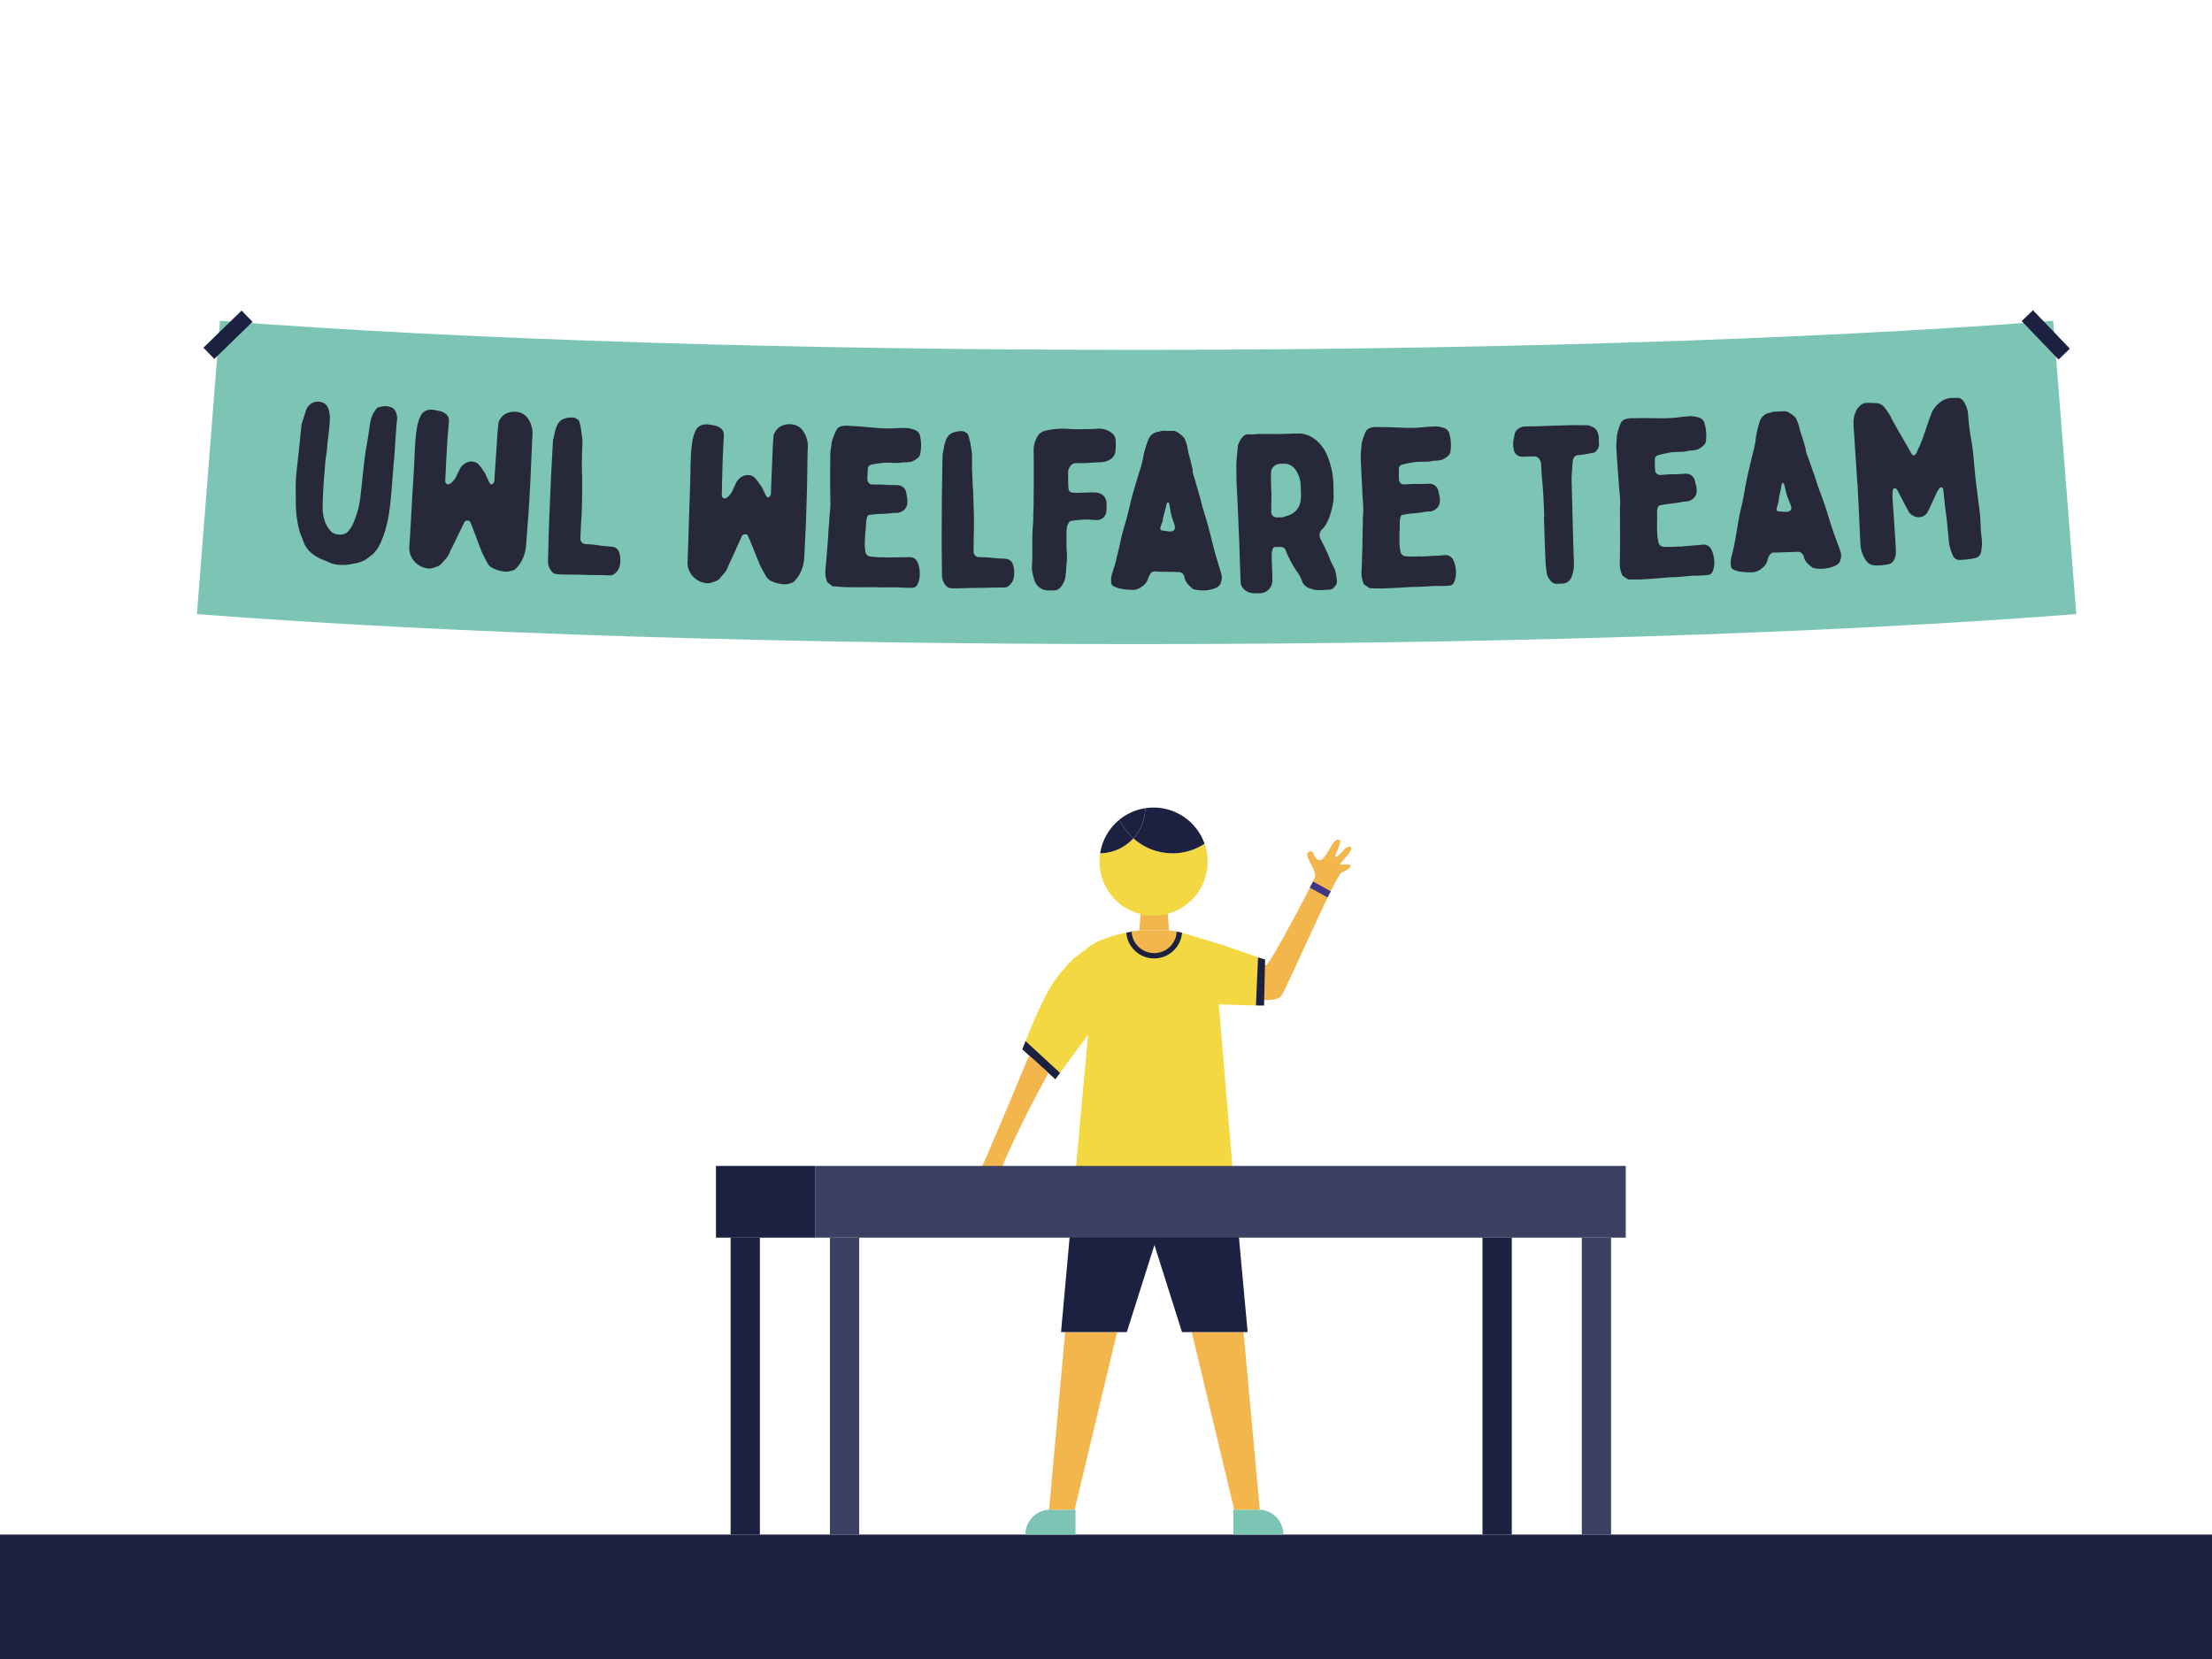 <svg xmlns="http://www.w3.org/2000/svg" viewBox="0 0 1600 1200"><defs><style>.cls-1{fill:#1c2041;}.cls-2{fill:#7cc5b5;}.cls-3{fill:#f2b64c;}.cls-4{fill:#f4d842;}.cls-5{fill:none;stroke:#3e3689;stroke-width:5px;}.cls-6{fill:#3c4163;}.cls-7{fill:#272839;}</style></defs><g id="Layer_2" data-name="Layer 2"><rect class="cls-1" y="1110" width="1600" height="90"/><path class="cls-2" d="M1501.84,444.19c-372.38,28.94-987,28.94-1359.41,0q8.35-106.08,16.7-212.17c361.27,28.07,964.74,28.07,1326,0Q1493.48,338.1,1501.84,444.19Z"/><rect class="cls-1" x="1474.05" y="222.89" width="11.34" height="38.53" transform="translate(244.45 1092.05) rotate(-43.82)"/><rect class="cls-1" x="145.63" y="236.49" width="38.53" height="11.34" transform="translate(-122.12 183.39) rotate(-44.18)"/><path class="cls-2" d="M892.12,1092h36.24a0,0,0,0,1,0,0v18a0,0,0,0,1,0,0H910.12a18,18,0,0,1-18-18v0A0,0,0,0,1,892.12,1092Z" transform="translate(1820.47 2202) rotate(-180)"/><path class="cls-2" d="M759.7,1092h18.23a0,0,0,0,1,0,0v18a0,0,0,0,1,0,0H741.7a0,0,0,0,1,0,0v0A18,18,0,0,1,759.7,1092Z"/><path class="cls-3" d="M857.15,680.71S912.42,700.31,916,698s31.1-54.54,34.9-62.9c2.68-5.92-9.89-17.13-3.61-19.2,3.4-1.12,2.4,4.22,6.39,6.19s9.46-12.2,12-13.9,5.34-1.35,2.49,4.92-2.67,7.61-.6,6.19,6.74-8.6,9.45-6.58-7.69,11-7.45,12.22,3.59-.26,6.51.59-1.59,3.85-5.76,5.74-36.43,76.61-43.2,88.63c-5.36,9.52-53.19-3.13-53.19-3.13l4.49,28.11-28.27,1.29,2-65.79,5,.33"/><path class="cls-4" d="M789.43,683.54s-10.26,7.94-10.41,8a26.67,26.67,0,0,0-4.58,4A108.65,108.65,0,0,0,763,709.15c-9.9,13.63-23.5,49.89-23.5,49.89l23.9,21.61L787,748.39l-8.78,96.67H891.57l-10-118.52,29.67.83,1.25-34.11-28.13-9.72c-16-4.88-29.41-8.87-29.41-8.87H814.7S801,676.74,789.43,683.54Z"/><path class="cls-1" d="M851.15,673.82l3.84.85h0a20.21,20.21,0,0,1-40.29,0l3.83-.84Z"/><polygon class="cls-3" points="824.12 673.05 845.57 673.05 843.96 651.6 825.73 651.6 824.12 673.05"/><path class="cls-3" d="M834.84,689.4a16.34,16.34,0,0,1-16.31-15.57c2.5-.51,5.59-.78,5.59-.78h21.45s3.09.27,5.58.77A16.33,16.33,0,0,1,834.84,689.4Z"/><polygon class="cls-3" points="862.02 963.56 892.76 1092 911.24 1092 899.45 963.56 862.02 963.56"/><polygon class="cls-3" points="758.82 1092 777.29 1092 808.04 963.56 770.47 963.56 758.82 1092"/><polygon class="cls-1" points="778.22 845.06 891.57 845.06 902.45 963.56 854.99 963.56 835.03 900.56 815.04 963.56 767.47 963.56 778.22 845.06"/><polygon class="cls-1" points="739.48 759.04 741.8 753.06 766.76 776.04 763.38 780.65 739.48 759.04"/><polygon class="cls-1" points="915.08 693.98 914.33 727.37 908.45 727.21 909.98 692.54 915.08 693.98"/><path class="cls-4" d="M819.79,606.36a33,33,0,0,1-24,10.85,38.51,38.51,0,0,0-.47,6,39.1,39.1,0,1,0,76-12.92,42.32,42.32,0,0,1-51.48-3.95Z"/><path class="cls-1" d="M819.79,606.36a42.45,42.45,0,0,1-10-13.5,39,39,0,0,0-14,24.35A33,33,0,0,0,819.79,606.36Z"/><path class="cls-1" d="M834.38,584.14a38.51,38.51,0,0,0-6,.46,32.93,32.93,0,0,1-8.57,21.76,42.32,42.32,0,0,0,51.48,3.95A39.08,39.08,0,0,0,834.38,584.14Z"/><path class="cls-1" d="M819.79,606.36a32.93,32.93,0,0,0,8.57-21.76,38.86,38.86,0,0,0-18.59,8.26A42.45,42.45,0,0,0,819.79,606.36Z"/><path class="cls-3" d="M744.35,763.44c-9.67,23.33-32.11,77.22-34.89,81.95-3.56,6.05-12.76,15.25-10.19,17.18,3.19,2.4,4.25-4.6,7.07-4.9s-5.42,13.27-2.52,14.43c4.45,1.78,6.38-12.32,11-11,1.67.48.64,9.76,3.26,9.64,3.41-.15,2.23-5.93,1.93-10.68s-.26-11.42,5.06-8.16,6.22-.38,3.69-3.38-6.09-.33-.74-12.08c9.85-21.61,19.76-41.21,30.34-60.37"/><line class="cls-5" x1="961.39" y1="646.92" x2="948.59" y2="639.81"/><rect class="cls-6" x="600.3" y="895.22" width="21.19" height="214.78"/><rect class="cls-6" x="1144.15" y="895.22" width="21.19" height="214.78"/><rect class="cls-6" x="589.7" y="843.34" width="586.24" height="51.88"/><rect class="cls-1" x="528.47" y="895.22" width="21.19" height="214.78"/><rect class="cls-1" x="1072.32" y="895.22" width="21.19" height="214.78"/><rect class="cls-1" x="517.87" y="843.34" width="71.83" height="51.88"/><path class="cls-7" d="M283.16,355.36c-.36,4.47-.78,8.89-1.42,13.39a91.55,91.55,0,0,1-4.87,20.15c-1.64,4.21-3.57,8.52-7.11,11.85-.7.6-1.57,1.19-2.27,1.79-.53.45-1,.74-1.4,1-2.3,2.11-5.17,3-8.2,3.8-1.34.22-2.89.51-4.36.82a33.74,33.74,0,0,1-8.13.38,19.57,19.57,0,0,1-7.64-1.88c-1.9-.93-4.16-1.77-6.09-2.57a29.94,29.94,0,0,1-8-5.49,19.37,19.37,0,0,1-4-6.33c-.54-1.5-1.08-3.17-1.78-4.69a38.51,38.51,0,0,1-2.35-8,91.77,91.77,0,0,1-1.36-10c-.15-1.77-.2-3.76-.22-5.55,0-1.94,0-3.94,0-5.85a122.33,122.33,0,0,1,.47-16.4c1-9.39,2.16-19,3-28.23.2-2.06.5-4.19.66-6.29a5.73,5.73,0,0,1,.47-1.75c.87-2.86,1.93-5.81,2.79-8.57a9.28,9.28,0,0,1,5.18-5.77c3.19-1.39,7.7-.55,9.62,2a9.54,9.54,0,0,1,1.7,3.38,26.25,26.25,0,0,1,.66,8.51c-.27,5.67-1.3,11.69-1.81,17.42-.09,1-.14,1.78-.21,2.75-.14,1.78-.53,3.62-.73,5.32-.15,1.22-.36,2.57-.46,3.86-.45,5.83-1,11.72-1.33,17.47-.29,4.63-.51,9.6-.59,14.27a31.46,31.46,0,0,0,1.37,10.18,19.53,19.53,0,0,0,5.59,8.88c.48.2.95.56,1.43.76a11.14,11.14,0,0,0,6.9.35,6.34,6.34,0,0,0,3.47-2.35,24.93,24.93,0,0,0,4.16-7.34,65.23,65.23,0,0,0,4.41-17.56c1.17-9.58,2-19.31,3.24-28.87.7-5.61,1.87-11.16,2.68-16.72.39-2.69.77-5.51,1.24-8.2a20.82,20.82,0,0,1,4.8-10.06c.35-.3.69-.6,1-.58a27.75,27.75,0,0,1,5.11-.93,14.23,14.23,0,0,1,4.17.94,5.55,5.55,0,0,1,2.92,2.48,11.6,11.6,0,0,1,1.34,6.6c-.35,2.57-.51,5-.69,7.59L285,333.54h-.16C284.34,340.81,283.75,348.16,283.16,355.36Z"/><path class="cls-7" d="M382.47,368.3c-.19,3.4-.5,6.84-.74,10.19-.39,5.42-.86,11.28-1.3,17a27.6,27.6,0,0,1-3.77,11.32,21.39,21.39,0,0,1-4.26,5.11c-.34.15-.52.46-.68.45-2,.54-3.87,1.24-6,1.11a25.7,25.7,0,0,1-9.27-2.49,8.88,8.88,0,0,1-4.19-4.32c-1.49-2.69-2.81-5.37-4.12-8.21-.16-.17-.14-.49-.28-.83-1.85-4.82-3.69-9.81-5.53-14.63-.7-2-1.57-3.84-2.28-5.67a1.72,1.72,0,0,0-1.43-.74,2.67,2.67,0,0,0-3.07,1.76c-1.71,3.63-3.59,7.43-5.31,11-1.5,3.15-3,6.14-4.53,9.14a18.16,18.16,0,0,1-2.81,5.18c-1.47,1.68-3,3.38-4.62,5.06a7.13,7.13,0,0,1-2.39,1.15,13,13,0,0,1-2,.68,8.89,8.89,0,0,1-5.32.46A15.14,15.14,0,0,1,298,403.67a14.61,14.61,0,0,1-1.89-8.58c.82-12.49,1.45-25.11,2.21-37.55.38-6.12.75-12.39,1.09-18.46.35-6.4.56-13.13,1-19.6.22-3.24.61-6.47,1.14-9.68a29.85,29.85,0,0,1,3.1-9.7,7.31,7.31,0,0,1,3.8-3.16c3.18-1.25,6.12-.29,8.94.27a9.57,9.57,0,0,1,4.44,1.75,6,6,0,0,1,2.89,5.71c-.26,4.05-.7,8.25-1,12.29-.66,10.14-1.17,20.3-1.64,30.45a2.8,2.8,0,0,0,.22,1.64c.73,1.35,2,1.75,3.57.55a13.79,13.79,0,0,0,3.89-4.46c1-2,1.89-4.11,3-6.15a10.67,10.67,0,0,1,5.86-4.83c2.15-.76,6.23-.26,7.89,2.12,1.06,1.36,2.3,2.41,2.85,4.07,2,2.08,2.66,4.71,3.83,7.06a14.58,14.58,0,0,0,1.18,2.18c.59,1,1.25,1.05,2.11.29a3.27,3.27,0,0,0,1.13-2.37c.13-2.26.26-4.71.41-7,.58-8.17,1.15-16.34,1.65-24.59.18-3.08.54-6.31.88-9.37l0-.65a10.9,10.9,0,0,1,5.95-6.95,14.17,14.17,0,0,1,8.67-.79,11.18,11.18,0,0,1,6,3.59,18.92,18.92,0,0,1,3.62,7.84c.74,3.1.25,6.55.1,9.75-.36,7.7-.65,15.8-1.05,24.15C383.5,351.39,383,359.88,382.47,368.3Z"/><path class="cls-7" d="M421,343.92c0,.32.14.49.12.82-.13,10.27.08,20.79-.62,30.82-.28,4.12-.44,8.58-.66,12.79,0,.49-.05,1-.07,1.46a4,4,0,0,0,4.08,3.78,88.74,88.74,0,0,1,10.15,1c2.1.24,4.25.54,6.39.64a23.78,23.78,0,0,1,2.61.3,5.7,5.7,0,0,1,4.91,4.13,19.45,19.45,0,0,1,.16,10.4,9.77,9.77,0,0,1-4.9,5.77,6.12,6.12,0,0,1-2.49.36c-2.64-.13-5.31-.22-7.91-.23-5,0-10.23-.2-15.17-.28-4.28-.07-8.66-.05-13-.2a13.76,13.76,0,0,1-2.62-.3,5,5,0,0,1-2.25-1.1,11.21,11.21,0,0,1-3.34-8.46c.28-7.95.39-16.06.67-24.17s.69-16.41,1-24.63c.49-12.2,1.19-24.51,1.85-36.76a14.2,14.2,0,0,1,.31-2.59c.81-3,1.15-6.11,2.44-9a10.16,10.16,0,0,1,2.66-4.08c2-1.67,4.34-2,6.64-2.4l1.46.08c1.81-.39,3.23.49,4.64,1.54a3,3,0,0,1,1.05,1.68c.41,1.48.78,3,1.06,4.6.43,2.4.71,5.08,1.06,7.69a11.35,11.35,0,0,1,.05,2.28c-.08,3-.24,6.39-.3,8.75C420.83,334,420.9,339,421,343.92Z"/><path class="cls-7" d="M583,377.08c-.11,3.4-.33,6.85-.48,10.2-.25,5.43-.56,11.3-.85,17a27.71,27.71,0,0,1-3.49,11.41,21.61,21.61,0,0,1-4.11,5.23c-.34.15-.51.47-.68.46-2,.59-3.83,1.34-6,1.27a25.48,25.48,0,0,1-9.33-2.26,8.82,8.82,0,0,1-4.3-4.2c-1.56-2.65-3-5.29-4.33-8.1-.16-.17-.15-.49-.3-.82-2-4.78-3.94-9.72-5.9-14.49-.75-2-1.67-3.79-2.43-5.61a1.75,1.75,0,0,0-1.45-.7,2.67,2.67,0,0,0-3,1.84c-1.62,3.67-3.39,7.52-5,11.17-1.42,3.19-2.86,6.22-4.3,9.25a18.1,18.1,0,0,1-2.67,5.26c-1.42,1.71-2.93,3.45-4.48,5.18a7.45,7.45,0,0,1-2.36,1.21,13,13,0,0,1-2,.73,8.93,8.93,0,0,1-5.31.6,15.16,15.16,0,0,1-10.76-7.09,14.65,14.65,0,0,1-2.11-8.53c.49-12.51.8-25.15,1.24-37.6.21-6.12.43-12.4.61-18.48.18-6.41.22-13.14.49-19.62.14-3.24.44-6.48.89-9.7a29.93,29.93,0,0,1,2.85-9.79,7.33,7.33,0,0,1,3.71-3.25c3.15-1.33,6.12-.46,8.94,0a9.58,9.58,0,0,1,4.49,1.64,6,6,0,0,1,3,5.64c-.15,4-.48,8.26-.64,12.31-.39,10.15-.64,20.32-.85,30.48a2.87,2.87,0,0,0,.26,1.63c.77,1.33,2.06,1.7,3.58.46a13.62,13.62,0,0,0,3.77-4.56c.93-2,1.79-4.16,2.85-6.22a10.64,10.64,0,0,1,5.74-5c2.12-.82,6.22-.42,7.93,1.91,1.1,1.34,2.37,2.35,3,4,2.06,2,2.78,4.64,4,6.95a15.37,15.37,0,0,0,1.23,2.16c.62,1,1.28,1,2.12.23a3.28,3.28,0,0,0,1.07-2.4c.07-2.27.13-4.72.23-7,.36-8.19.73-16.37,1-24.64.1-3.08.38-6.31.64-9.39,0-.16,0-.32,0-.64a10.85,10.85,0,0,1,5.76-7.11,14.24,14.24,0,0,1,8.65-1,11.2,11.2,0,0,1,6.06,3.44,18.92,18.92,0,0,1,3.82,7.75c.83,3.07.42,6.54.35,9.74-.15,7.71-.24,15.82-.42,24.17C583.57,360.14,583.23,368.65,583,377.08Z"/><path class="cls-7" d="M657.62,403a6.05,6.05,0,0,1,6.17,3.86,21.2,21.2,0,0,1,1.07,12.35,14.85,14.85,0,0,1-1.4,3.87,3.78,3.78,0,0,1-3.17,2c-2.25.17-4.45.07-6.76,0-1.32,0-2.66-.25-4.11-.25-3.55,0-7.53,0-11,.07-2.56,0-5.15-.24-7.58-.18-5.82.12-11.78.11-17.47,0-3.41,0-6.92-.35-10.37-.61l-.66,0c-1.29-1-2.59-1.86-3.71-2.86a2.67,2.67,0,0,1-.63-1.16,19.84,19.84,0,0,1-.9-8.62c.55-4.75.81-9.59,1.23-14.24.56-6.26.81-12.69,1.37-18.95.21-2.41.2-5.06.54-7.44.72-5.06.29-10.38.28-15.41l0-1.29c-.08-8.61-.08-17.12.09-25.64,0-2.41.64-5,.86-7.43a16.08,16.08,0,0,1,.74-3.23,37.51,37.51,0,0,1,3-7.05,5.23,5.23,0,0,1,3-2.35,14.31,14.31,0,0,1,5.37-.5c2.71.27,5.53.33,8.27.54,3.54.28,7.22.62,10.69.92a102.77,102.77,0,0,0,15.1.36c2.86-.19,5.85-.2,8.77-.13a18.94,18.94,0,0,1,3.88.89,10.2,10.2,0,0,1,2.25.86,5.53,5.53,0,0,1,3,4.28,30.14,30.14,0,0,1,.07,12.65,4.63,4.63,0,0,1-1.52,2.73,14.34,14.34,0,0,1-5.11,3,22.06,22.06,0,0,1-4.73.39l-1.31,0c-3.11.74-6.36.35-9.62.27a27.79,27.79,0,0,0-6.36.34c-.65.14-1.49.16-2.29.27-1.25.17-2.81.47-4.09.71a3.24,3.24,0,0,0-2.85,3.17c-.13,2-.27,4.21-.32,6.32,0,.49,0,1,0,1.46.29,1.63.91,2.78,2.53,3.31a5.35,5.35,0,0,0,1.63.2c1.8,0,3.76-.07,5.55,0l2,.05c3.42.4,6.93.24,10.11.39a6.49,6.49,0,0,1,6.26,5.33c.3,1.14.3,2.29.58,3.42a13.81,13.81,0,0,1,.24,3.74,7,7,0,0,1-3.07,5.93,8.07,8.07,0,0,1-5,1.68,22.68,22.68,0,0,0-4.42.22,4.38,4.38,0,0,1-1,.14c-2.79.26-5.61.32-8.19.45-1.78.1-3.62.39-5.26.52-1.46.12-2,.93-2.34,2.22-.73,2.74-.56,5.59-.87,8.25a111.3,111.3,0,0,0-.63,12c0,1.27.3,2.79.39,4.06a4,4,0,0,0,3.69,3.66c1.58.25,3.35.33,4.92.45,2,.15,4.11.09,6.24.14v.17C646.28,403.1,652.11,403.14,657.62,403Z"/><path class="cls-7" d="M703.74,353.42c0,.33.15.49.15.82.24,10.26.84,20.77.51,30.82-.13,4.13-.13,8.59-.19,12.81,0,.49,0,1,0,1.46A4,4,0,0,0,708.4,403a84.56,84.56,0,0,1,10.18.63c2.11.15,4.27.38,6.4.4a22.88,22.88,0,0,1,2.63.2,5.69,5.69,0,0,1,5,3.95,19.37,19.37,0,0,1,.54,10.39,9.72,9.72,0,0,1-4.68,5.94,6.09,6.09,0,0,1-2.48.46c-2.63,0-5.31,0-7.91.06-5,.17-10.23.17-15.16.27-4.28.08-8.65.27-13,.28a13.89,13.89,0,0,1-2.64-.21,5.07,5.07,0,0,1-2.29-1,11.25,11.25,0,0,1-3.64-8.34c0-8-.2-16.06-.22-24.17,0-8.27.09-16.42.12-24.65.05-12.21.29-24.54.51-36.81a14.07,14.07,0,0,1,.21-2.59c.71-3.07.93-6.15,2.12-9.05a9.84,9.84,0,0,1,2.51-4.17c2-1.75,4.26-2.2,6.54-2.65l1.46,0c1.79-.46,3.24.37,4.69,1.37a3,3,0,0,1,1.11,1.64c.46,1.47.89,3,1.23,4.56.52,2.38.89,5,1.34,7.65a11.67,11.67,0,0,1,.13,2.27c0,3,0,6.4,0,8.76C703.23,343.53,703.49,348.55,703.74,353.42Z"/><path class="cls-7" d="M772.8,352.39a2.76,2.76,0,0,0,.15,1.13,2.91,2.91,0,0,0,2.76,2.78,27.9,27.9,0,0,0,4.25.18c1.14,0,2.32-.11,3.43-.14,2.86-.06,5.89-.31,8.81-.12,4.88.31,7.83,2.94,8.15,7.48a39.51,39.51,0,0,1-.18,6.81,6.72,6.72,0,0,1-6.9,5.66c-2.23-.06-4.42-.34-6.54-.35-2.79,0-5.69.19-8.35.44-1.11.1-2.21.4-3.28.47a2,2,0,0,0-1.64.8,9.59,9.59,0,0,0-1.83,4.37c-.08,1.38-.19,2.91-.2,4.37l0,8.76c0,1.78.15,3.57.29,5.35.32,3.88-.39,7.94-.57,11.68-.06,1.24-.2,2.61-.35,3.88a15.25,15.25,0,0,1-4,9.22,5.82,5.82,0,0,1-4.63,1.91c-1.1-.05-2.33,0-3.46,0a10.4,10.4,0,0,1-8.69-4c-1.47-1.64-1.91-3.65-2.42-5.54a42.71,42.71,0,0,1-1.1-5,25.31,25.31,0,0,1,0-3.89c0-1.46.2-2.75.21-4.21,0-3.9,0-7.7,0-11.52a121.49,121.49,0,0,1,.45-13.29c.15-1.44.2-2.92.21-4.38,0-3.57.23-7.13.27-10.86,0-2.27,0-4.7.07-7.14.07-7.78,0-15.73.06-23.51,0-2.6-.11-5-.09-7.63a18.41,18.41,0,0,1,1-6.64,42.21,42.21,0,0,1,1.83-4c1.15-2.1,3.17-3.16,5.39-3.85a46.62,46.62,0,0,1,9.1-1.38,37.92,37.92,0,0,1,5-.13c2.68.1,5.52.36,8.28.38,3.41,0,6.9-.05,10.23-.11,2.22-.05,4.38-.31,6.65-.3a14.13,14.13,0,0,1,9.89,3.92,6.81,6.81,0,0,1,1.94,4.54,53,53,0,0,1-.17,7.95c-.51,4-3.27,6.16-7,7.28a18,18,0,0,1-4.89.63c-3.82.07-7.73.54-11.4.6-1.59,0-3.49.06-5,0-2.48-.14-4.08,1.43-5.07,3.37a5.86,5.86,0,0,0-.84,3.4c.07,1.55-.09,3.16,0,4.87C772.58,348.42,772.65,350.44,772.8,352.39Z"/><path class="cls-7" d="M847.9,311.63a6.85,6.85,0,0,1,4.22,1.29,23.57,23.57,0,0,1,4.08,3.38,5.77,5.77,0,0,1,.81,1.3,29.25,29.25,0,0,1,2.15,7.61,49.46,49.46,0,0,0,1.5,6c.63,2.58,1.33,5.19,1.83,7.78a1.22,1.22,0,0,1,.16.65c-.15,2.27.72,4.39,1.34,6.31,1,3.18,1.83,6.48,2.83,9.72a18,18,0,0,0,.83,2.75l2,7.77c1.34,4.7,2.89,9.42,4.18,14.09,1.72,6.24,3.19,12.8,4.89,19.1,1,3.71,2.17,7.31,3.2,10.84a59.78,59.78,0,0,1,1.86,6.63,11.46,11.46,0,0,1-.78,4.87c-1,2.61-3.27,3.6-5.57,4.26a25.62,25.62,0,0,1-14,.25.85.85,0,0,0-.5-.16,39.93,39.93,0,0,1-3.8-3.55,10.37,10.37,0,0,1-2.33-4.85,4.69,4.69,0,0,0-3-3.72c-.49,0-1-.16-1.48-.16-4.61-.14-9.29-.21-13.82-.28-.81,0-1.86-.11-2.79-.15a3.69,3.69,0,0,0-3.46,1.46,15.55,15.55,0,0,0-1.8,3.57,10.1,10.1,0,0,1-4.44,5.84,14,14,0,0,1-2,1.3,10,10,0,0,1-4.78,1.13,46.57,46.57,0,0,1-10-1.14,25,25,0,0,1-4-1.63,3.07,3.07,0,0,1-1.47-2.76,16.93,16.93,0,0,1,.67-6.32c.88-2.48,1.76-5.45,2.48-8.11s1.32-5.52,2-8.26c1-4.05,1.79-8.15,2.81-12.16,1.26-5,3-10,4.11-14.75.72-3,1.43-6.07,2.13-8.92.74-3,1.61-6.05,2.45-8.92.62-2.09,1.14-4.05,1.8-6.16,1.3-4.38,2.76-8.62,3.9-13,.64-2.42.92-5.12,1.63-7.62a70.28,70.28,0,0,1,3.08-9.41,9.3,9.3,0,0,1,6.81-5.2h.65c2.11-1,4.22-.66,6.49-.67C845.79,311.64,846.82,311.7,847.9,311.63Zm-1.4,72.82c2.46,0,3.76-1.47,3.27-3.9a18,18,0,0,0-.83-2.75,60.09,60.09,0,0,1-1.82-5.84c-.55-2.36-.84-4.7-1.33-7.13-.17-.32-.17-.64-.33-1-.33-.65-.82-.64-1.31,0a14.54,14.54,0,0,0-.49,1.46c-.64,3.57-2.11,7.14-2.59,10.87a6.18,6.18,0,0,1-.48,1.78c-.28.95-.81,2.12-1.14,3.25-.48,1.61-.09,2.38,1.48,2.59,1.74.24,3.44.48,5.08.64Z"/><path class="cls-7" d="M920.37,419.71a9.53,9.53,0,0,1-3,7,9.06,9.06,0,0,1-5.42,2.34,40.61,40.61,0,0,1-4.94.05,10.67,10.67,0,0,1-7.62-3.32,7.46,7.46,0,0,1-2-4.69c-.12-4-.27-8.13-.44-12.16-.28-6.43-.41-13.18-.68-19.61q-.53-12.31-1.06-24.64c-.26-6.12-.69-12.4-.82-18.48-.1-4.16-.18-8.54,0-12.65.2-3.65.75-7.31,1-10.88,0-.16,0-.32,0-.49,1-2.44,1.91-4.72,3.84-6.52a5,5,0,0,1,4-1.5,40.35,40.35,0,0,0,6.5-.24c1.06-.08,2.27,0,3.25,0,4.38-.06,8.6.05,12.83,0,4.54-.07,9.09-.29,13.47-.36a18.27,18.27,0,0,1,5.21.73c6,1.85,10.18,6,13.52,11.13a26.07,26.07,0,0,1,1.85,3.7,58,58,0,0,1,4.64,21.65c.05,2.92.15,5.72.15,8.59,0,4.62-1.44,9.35-2.69,13.67a31.19,31.19,0,0,1-4,8,10,10,0,0,1-1.29,1.48,6,6,0,0,0-1.17,8c.85,1.61,1.65,3.25,2.38,4.66,1.08,2.09,2,4.35,3.07,6.6a1.19,1.19,0,0,0,.34.8,54.47,54.47,0,0,0,3.77,8.37,14.2,14.2,0,0,1,1.23,4c.37,1.6.51,3.29.75,5,.3,2.21-1.08,3.91-2.54,5.39-1.29,1.33-2.78,1.19-4.26,1.22-.83,0-1.81.19-2.63.21a39.67,39.67,0,0,1-4.62.07,18.32,18.32,0,0,1-7-1.83,9,9,0,0,1-3.85-3.83,49.17,49.17,0,0,0-2-4.67c-1-1.76-2.23-3.38-3.36-5.14a51.91,51.91,0,0,1-4.22-7.56,15.44,15.44,0,0,1-.85-1.61,29.88,29.88,0,0,1-1.53-3.55,3.85,3.85,0,0,0-4.47-3c-1,0-2.2.1-3.12,0a1.92,1.92,0,0,0-2,1.48,15.1,15.1,0,0,0-.76,4.72c0,2.92.24,5.83.27,8.75C920.29,413.71,920.33,416.63,920.37,419.71Zm-.64-63.89c-.12,3.73-.16,7.54-.19,11.36,0,.95,0,1.94,0,2.92a3.94,3.94,0,0,0,4.31,4.16l3.27-.05a2.72,2.72,0,0,0,1.15-.18c1.79-.67,3.8-1.18,5.53-2a12.63,12.63,0,0,0,6.9-9.35c.62-3.54.21-7.3.16-10.87a35.9,35.9,0,0,0-.39-3.88,21.74,21.74,0,0,0-1.54-4.84,17.11,17.11,0,0,0-2.68-4.34,9.27,9.27,0,0,0-7.37-3.3c-1,0-2.17,0-3.1,0a7.64,7.64,0,0,0-4.37,1.84,6.53,6.53,0,0,0-2.06,4.73c-.13,4.35.11,9.08.17,13.78Z"/><path class="cls-7" d="M1044.86,401.58a6,6,0,0,1,6.35,3.54,21.21,21.21,0,0,1,1.68,12.28,15.14,15.14,0,0,1-1.2,3.93,3.77,3.77,0,0,1-3.07,2.2c-2.24.28-4.44.29-6.75.36-1.32,0-2.68-.12-4.12-.05-3.55.18-7.52.42-11,.62-2.56.15-5.16,0-7.58.2-5.81.41-11.76.69-17.45.9-3.41.13-6.92,0-10.39-.09l-.66,0c-1.33-.95-2.67-1.73-3.84-2.68a2.66,2.66,0,0,1-.69-1.12,20,20,0,0,1-1.33-8.57c.32-4.77.34-9.62.53-14.29.24-6.27.18-12.7.42-19,.09-2.42-.06-5.07.17-7.47.47-5.08-.22-10.37-.49-15.4l0-1.29c-.51-8.59-.93-17.09-1.19-25.61-.08-2.4.39-5,.49-7.47a15.69,15.69,0,0,1,.58-3.25,39,39,0,0,1,2.61-7.2,5.24,5.24,0,0,1,2.87-2.49,14.48,14.48,0,0,1,5.34-.77c2.72.14,5.54.05,8.29.13,3.55.1,7.25.26,10.73.39a101.52,101.52,0,0,0,15.09-.4c2.85-.32,5.83-.48,8.76-.56a18.36,18.36,0,0,1,3.91.7,10.51,10.51,0,0,1,2.3.74,5.53,5.53,0,0,1,3.21,4.13,30.12,30.12,0,0,1,.69,12.63,4.59,4.59,0,0,1-1.38,2.8,14.63,14.63,0,0,1-5,3.23,22.78,22.78,0,0,1-4.7.62l-1.31,0c-3.07.9-6.33.66-9.59.75a28.38,28.38,0,0,0-6.34.65c-.64.18-1.48.24-2.27.39-1.24.23-2.79.6-4,.91a3.25,3.25,0,0,0-2.69,3.31c0,2-.06,4.22,0,6.33,0,.48,0,1,0,1.46.37,1.61,1.05,2.73,2.69,3.17a5.22,5.22,0,0,0,1.64.13c1.79-.05,3.74-.26,5.54-.31l2-.05c3.43.24,6.93-.1,10.12-.11a6.47,6.47,0,0,1,6.51,5c.36,1.13.41,2.28.75,3.39a14.12,14.12,0,0,1,.43,3.72,7.08,7.08,0,0,1-2.78,6.08,8,8,0,0,1-4.85,1.92,22.83,22.83,0,0,0-4.41.44,4.73,4.73,0,0,1-1,.19c-2.77.4-5.59.6-8.16.86-1.77.18-3.6.57-5.22.78-1.46.19-1.94,1-2.24,2.33-.58,2.77-.27,5.61-.45,8.28a109.34,109.34,0,0,0,0,12c0,1.27.43,2.78.59,4a4,4,0,0,0,3.86,3.47c1.59.17,3.37.16,4.94.2,2,.05,4.11-.11,6.24-.16,0,.06,0,.1,0,.16C1033.53,402.22,1039.36,402,1044.86,401.58Z"/><path class="cls-7" d="M1116.09,354.58c-.3-4.18-.74-8.49-1-12.46-.13-2.22-.21-4.68-.42-6.8a7.5,7.5,0,0,0-1.44-3.51,4,4,0,0,0-3.32-1.66c-2.92-.06-6.31.19-9.44.18a6.11,6.11,0,0,1-5.19-3.87,18.58,18.58,0,0,1-.47-8.59c.21-1.09.57-2.29.69-3.43.54-3.1,2.76-4.8,5.65-5.72a2.49,2.49,0,0,1,1.13-.2c3.57-.13,7.31-.11,11-.25,7.3-.28,14.69-.49,21.92-.7,4.17-.12,8.53.06,12.67,0a4.69,4.69,0,0,1,2,.4,22.37,22.37,0,0,1,3.49,1.64,7.27,7.27,0,0,1,1.71,2,12.61,12.61,0,0,1,1.41,6.1c0,.94,0,2,.12,2.92a7.24,7.24,0,0,1-2,5.61,3.54,3.54,0,0,1-1.91,1.22c-2.26.42-4.72.89-7,1.27-1.44.24-3.16.38-4.55.51a3.45,3.45,0,0,0-2.85,2.06,5.2,5.2,0,0,0-.58,1.81c-.19,1.5-.38,3.12-.45,4.73-.1,2.09-.32,4.23-.41,6.18a2,2,0,0,1-.12,1l.87,33.4c.25,9.78.54,19.64.86,29.34a23.66,23.66,0,0,1-1.9,10,7.14,7.14,0,0,1-5.77,4.29,48.86,48.86,0,0,1-5.1.2,5,5,0,0,1-4-2.12,10.67,10.67,0,0,1-3-6.21c-.39-2.93-.73-6.14-.85-9.38-.38-9.82-.75-19.66-1-29.5,0-.49,0-1,0-1.46h.16C1116.73,367.22,1116.53,360.85,1116.09,354.58Z"/><path class="cls-7" d="M1231.39,394a6,6,0,0,1,6.43,3.39,21.16,21.16,0,0,1,2,12.24,14.92,14.92,0,0,1-1.11,3.95,3.8,3.8,0,0,1-3,2.28c-2.22.33-4.43.39-6.74.51-1.31.07-2.67-.05-4.12.05-3.54.27-7.51.61-11,.89-2.55.21-5.15.15-7.57.38-5.8.55-11.75,1-17.43,1.32-3.41.21-6.93.16-10.39.16l-.66,0c-1.36-.91-2.71-1.66-3.91-2.58a2.69,2.69,0,0,1-.71-1.11,19.82,19.82,0,0,1-1.54-8.53c.2-4.78.11-9.62.18-14.29.1-6.28-.12-12.71,0-19,0-2.41-.17-5.06,0-7.46.35-5.1-.47-10.37-.86-15.39l0-1.29c-.72-8.57-1.35-17.07-1.81-25.57-.13-2.41.27-5,.31-7.48a15,15,0,0,1,.51-3.27,38.14,38.14,0,0,1,2.43-7.25,5.24,5.24,0,0,1,2.81-2.57,14.46,14.46,0,0,1,5.33-.89c2.72.07,5.54-.08,8.28-.07,3.55,0,7.26.09,10.74.13a102.89,102.89,0,0,0,15.08-.76c2.85-.39,5.82-.62,8.74-.77a18.42,18.42,0,0,1,3.94.6,10.73,10.73,0,0,1,2.31.69,5.54,5.54,0,0,1,3.31,4.05,30.11,30.11,0,0,1,1,12.61,4.57,4.57,0,0,1-1.32,2.83,14.41,14.41,0,0,1-4.88,3.35,22.54,22.54,0,0,1-4.69.73l-1.3.07c-3,1-6.32.81-9.58,1a27.78,27.78,0,0,0-6.32.8c-.64.2-1.48.27-2.26.44-1.24.26-2.77.67-4,1a3.24,3.24,0,0,0-2.61,3.37c0,2,0,4.22.15,6.33,0,.48,0,1,.07,1.46a3.66,3.66,0,0,0,2.76,3.11,5.09,5.09,0,0,0,1.64.08c1.79-.09,3.74-.35,5.54-.44l2-.09c3.44.15,6.93-.27,10.12-.35a6.47,6.47,0,0,1,6.63,4.85c.39,1.11.47,2.26.83,3.37a13.66,13.66,0,0,1,.52,3.7,7.06,7.06,0,0,1-2.63,6.15,8,8,0,0,1-4.81,2,23.66,23.66,0,0,0-4.39.55,4.25,4.25,0,0,1-1,.21c-2.76.47-5.57.74-8.14,1.06-1.77.22-3.58.66-5.2.91-1.46.22-1.92,1.06-2.18,2.38-.52,2.78-.14,5.61-.25,8.29a109.35,109.35,0,0,0,.25,12c.09,1.27.5,2.77.69,4a4,4,0,0,0,3.95,3.38c1.59.13,3.37.08,4.94.08,2,0,4.1-.21,6.24-.32v.17C1220.08,394.91,1225.89,394.52,1231.39,394Z"/><path class="cls-7" d="M1289.73,297.45a6.9,6.9,0,0,1,4.3,1,23.35,23.35,0,0,1,4.26,3.15,5.73,5.73,0,0,1,.89,1.24,29.36,29.36,0,0,1,2.58,7.48,51.14,51.14,0,0,0,1.84,5.89c.78,2.54,1.62,5.1,2.28,7.66a1.26,1.26,0,0,1,.2.64c0,2.27,1,4.35,1.7,6.23,1.21,3.11,2.2,6.36,3.38,9.53a18,18,0,0,0,1,2.7c.82,2.55,1.63,5.1,2.45,7.65,1.61,4.61,3.44,9.24,5,13.82,2.08,6.13,3.92,12.6,6,18.79,1.21,3.65,2.59,7.17,3.82,10.64a59.18,59.18,0,0,1,2.24,6.51,11.7,11.7,0,0,1-.5,4.91c-.82,2.66-3.06,3.78-5.32,4.57a25.61,25.61,0,0,1-14,1.06.78.78,0,0,0-.51-.13,43.82,43.82,0,0,1-4-3.33,10.41,10.41,0,0,1-2.61-4.71,4.67,4.67,0,0,0-3.18-3.54c-.5,0-1-.1-1.49-.07-4.61.12-9.3.32-13.82.51-.81,0-1.87,0-2.8,0a3.72,3.72,0,0,0-3.37,1.66,15.52,15.52,0,0,0-1.59,3.67,10.13,10.13,0,0,1-4.1,6.09,14.53,14.53,0,0,1-1.9,1.41,10.21,10.21,0,0,1-4.71,1.41,46.76,46.76,0,0,1-10.1-.57,23.63,23.63,0,0,1-4-1.4,3,3,0,0,1-1.63-2.67,16.88,16.88,0,0,1,.3-6.35c.74-2.53,1.45-5.54,2-8.23s1-5.59,1.51-8.37c.74-4.1,1.32-8.24,2.1-12.3,1-5.06,2.39-10.14,3.26-15,.55-3,1.08-6.14,1.62-9,.57-3.08,1.26-6.14,1.93-9.05.5-2.12.91-4.11,1.44-6.25,1.06-4.45,2.27-8.76,3.16-13.18.5-2.46.62-5.17,1.18-7.7a70.52,70.52,0,0,1,2.54-9.57,9.31,9.31,0,0,1,6.51-5.59l.64,0c2-1.09,4.18-.9,6.45-1C1287.62,297.58,1288.66,297.57,1289.73,297.45Zm2.79,72.78c2.45-.15,3.68-1.69,3-4.08a18.08,18.08,0,0,0-1-2.71c-.77-1.9-1.6-3.83-2.15-5.71-.68-2.33-1.1-4.65-1.74-7.05-.18-.31-.2-.63-.39-.95-.36-.63-.85-.6-1.3.08a12.45,12.45,0,0,0-.4,1.49c-.44,3.6-1.7,7.25-2,11a6,6,0,0,1-.38,1.81c-.22,1-.68,2.16-1,3.31-.38,1.64,0,2.37,1.63,2.5,1.75.14,3.46.28,5.11.34Z"/><path class="cls-7" d="M1341.07,312.84a67.79,67.79,0,0,1-.38-8.1,20,20,0,0,1,1.93-7.6,10.44,10.44,0,0,1,2.23-3.08,7.12,7.12,0,0,1,5-2.62c2.36-.09,4.8.08,7.17.15a7.84,7.84,0,0,1,6.09,3.15,42.1,42.1,0,0,1,4.56,6.83c1.58,3.26,3.56,6.58,5.44,10,3.17,5.46,6.34,10.92,9.53,16.55a3.86,3.86,0,0,0,.55.77,1.41,1.41,0,0,0,2.13,0,9.54,9.54,0,0,0,1-1.38c1.41-3.19,2.81-6.39,4.19-9.74l1.22-3.51c1.75-5,3.34-10,5.24-15a18.84,18.84,0,0,1,5.93-7.93,14.08,14.08,0,0,1,9-3.45c.91,0,2-.07,2.93-.06a8.82,8.82,0,0,1,1.79,0c2.65.44,3.88,2.5,4.92,4.5a21.35,21.35,0,0,1,2.15,8.77,172.63,172.63,0,0,0,2.46,18.84c.55,3.35,1,6.84,1.29,10.15.58,5.67,1,11.71,1.71,17.6s1.5,12.29,2.28,18.53a100.92,100.92,0,0,1,1.19,13.08,89.11,89.11,0,0,0,.76,9.7,32.88,32.88,0,0,1-.37,10,5.62,5.62,0,0,1-4.59,4.75c-.93.18-2,.44-2.93.55-1.9.23-4.17.57-6.24.65a21.24,21.24,0,0,1-2.81.05,5,5,0,0,1-3.68-2.81,34,34,0,0,1-3.16-11.14c-.45-4.93-.88-10.07-1.48-15.18-.37-3.19-.83-6.45-1.22-9.67-.46-3.69-.71-7.26-1.16-11a5.55,5.55,0,0,0-.28-1.6c-.59-1.26-1.6-1.51-2.5-.46a8.44,8.44,0,0,0-1.49,2.06c-1.15,2.2-2,4.4-3,6.4-1.3,2.77-2.56,5.56-4,8.43a7.09,7.09,0,0,1-5,3.94,7.75,7.75,0,0,1-5-.61,9.25,9.25,0,0,0-1.19-.57,9.67,9.67,0,0,1-2.65-2.57c-1.16-2.35-2.61-4.8-3.81-7.2-1.39-2.78-3-5.64-4.38-8.47a2.94,2.94,0,0,0-1.58-1.35,1.21,1.21,0,0,0-1.57.92,15.48,15.48,0,0,0-.39,3.77c0,3.8.39,7.94.67,11.82.62,8.73,1.15,17.39,1.66,25.89.08,1.29.08,2.81.12,4.06a11.46,11.46,0,0,1-1.88,6.15c-1,1.77-3.07,2.4-5.1,2.63-1.73.2-3.68.5-5.42.54a14.21,14.21,0,0,1-5.66-.59c-2.17-.88-3.48-2.69-4.6-4.56a23.77,23.77,0,0,1-3-10.53c-.45-7.85-.74-15.72-1.09-23.49-.3-6.8-.74-13.44-1-20.25h-.16C1342.69,337.33,1341.86,325.06,1341.07,312.84Z"/></g></svg>